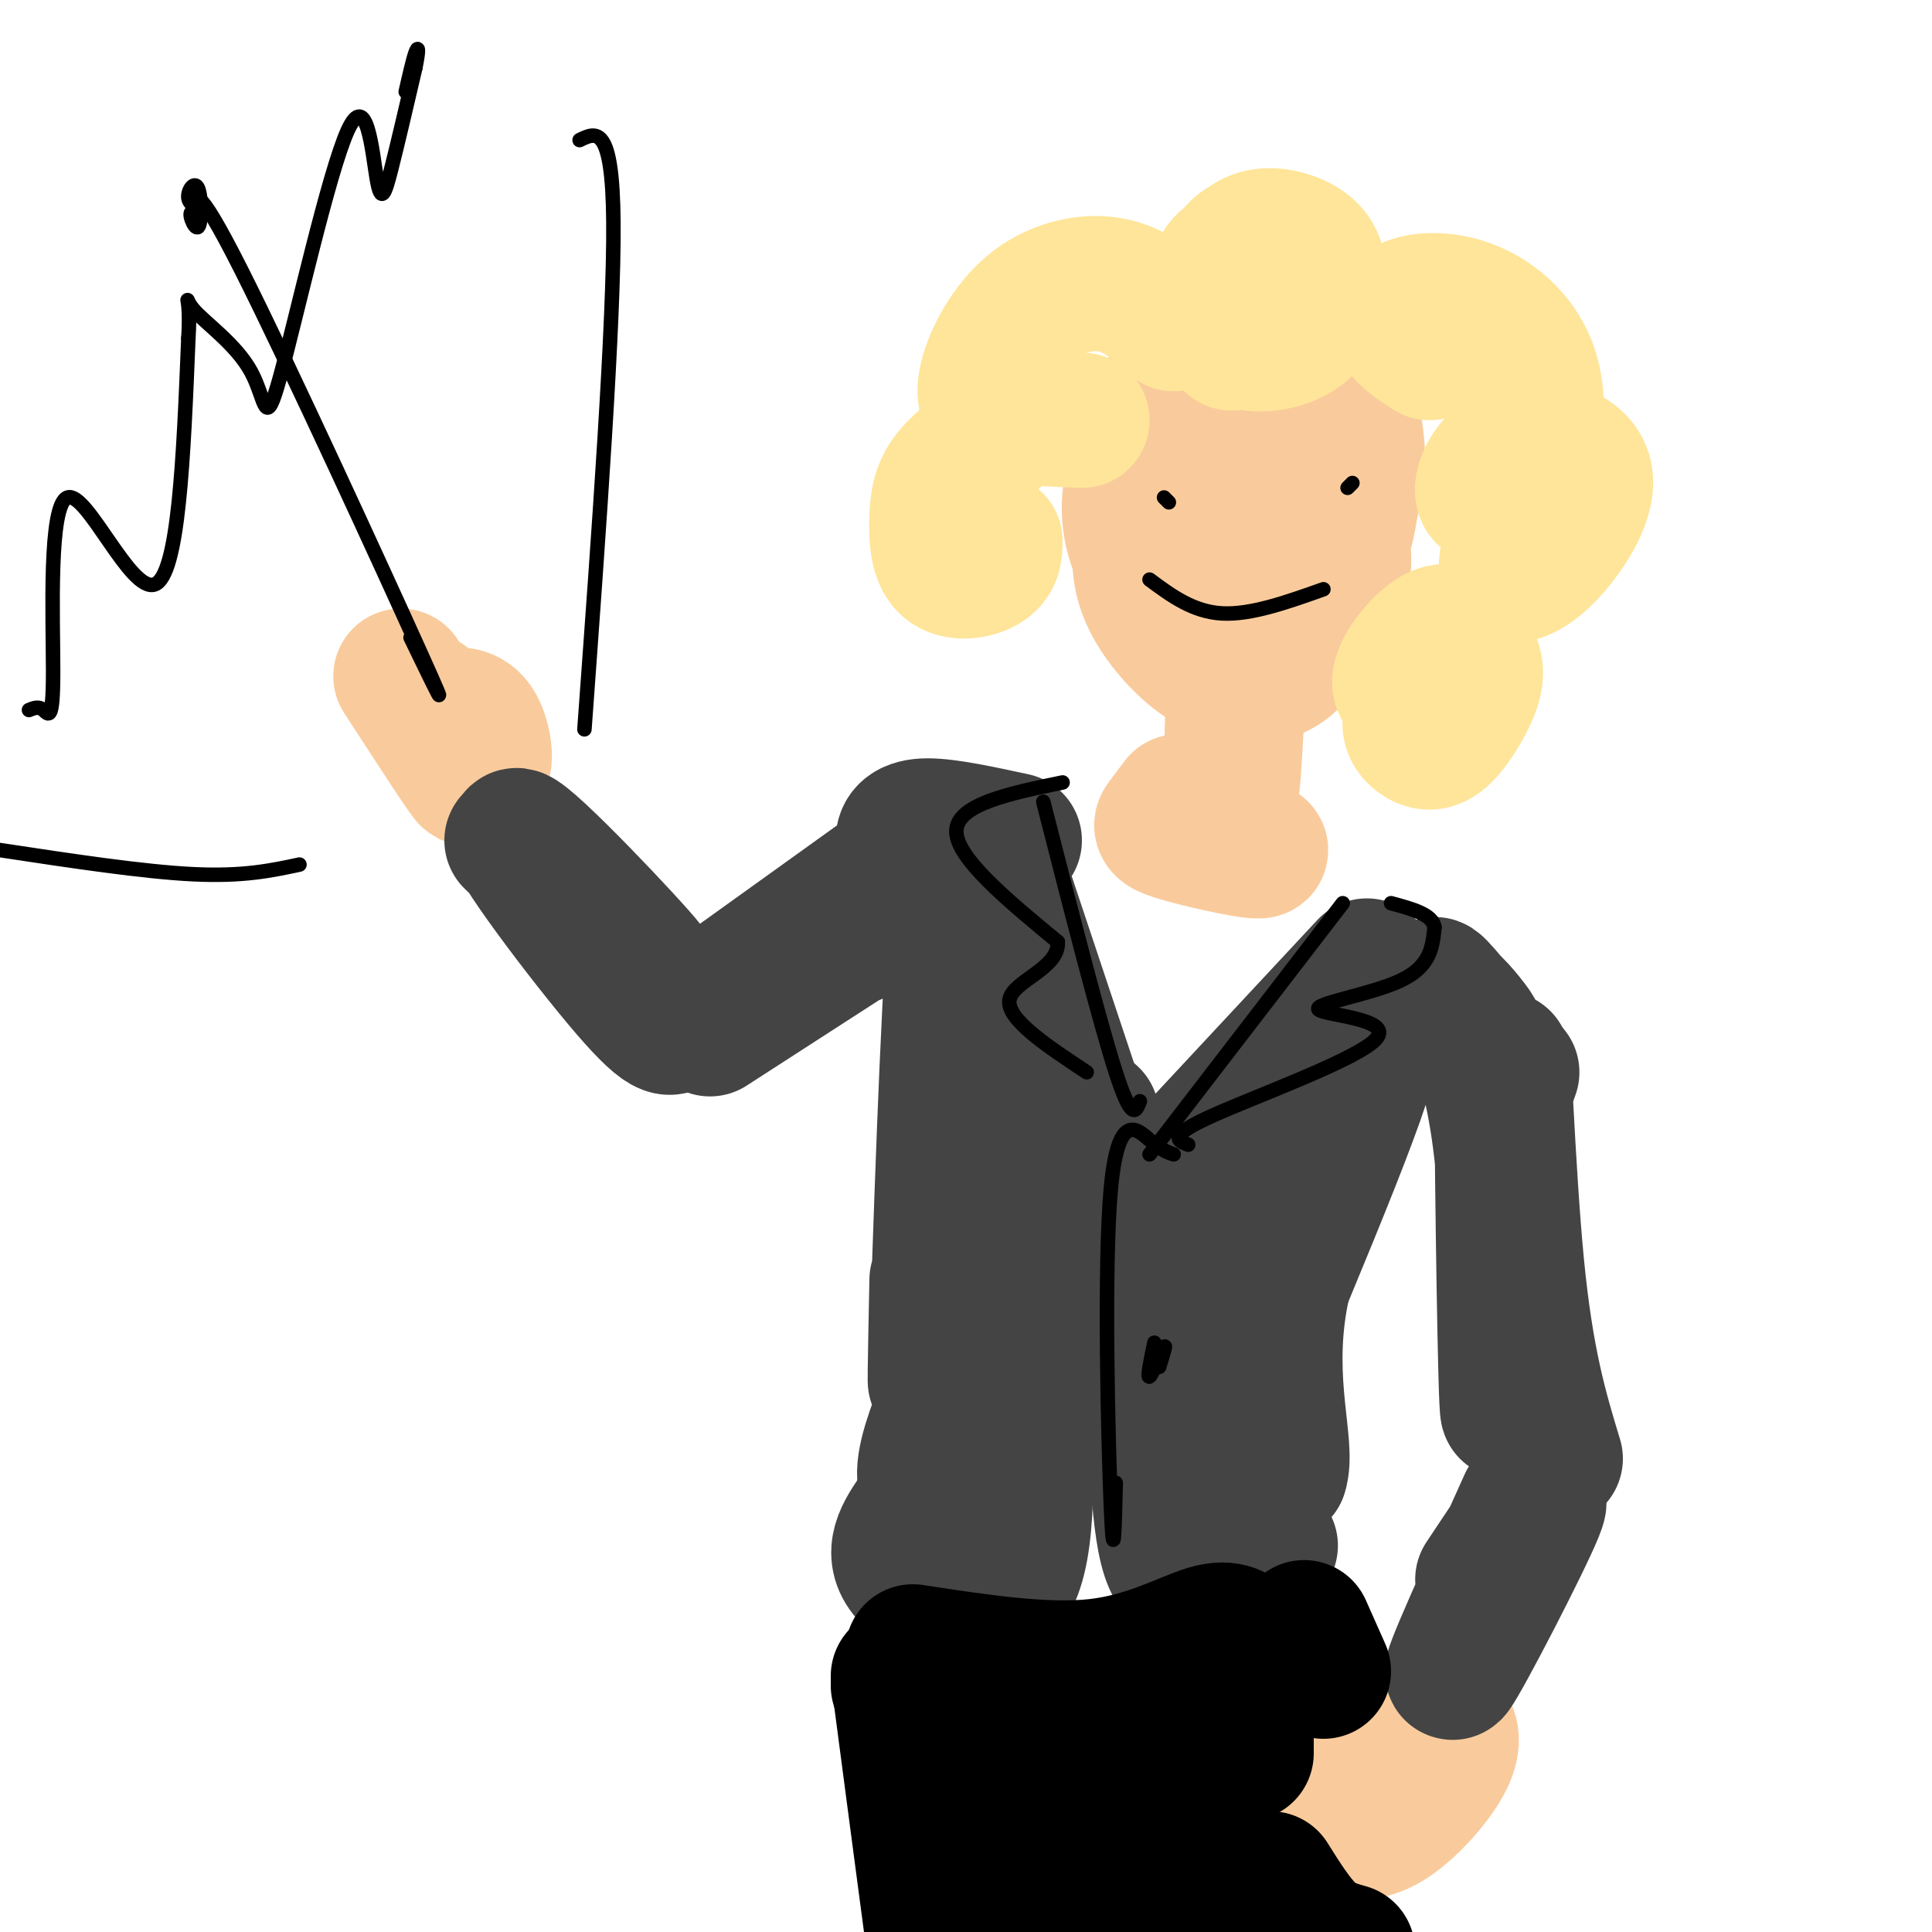 <svg viewBox='0 0 400 400' version='1.1' xmlns='http://www.w3.org/2000/svg' xmlns:xlink='http://www.w3.org/1999/xlink'><g fill='none' stroke='#f9cb9c' stroke-width='28' stroke-linecap='round' stroke-linejoin='round'><path d='M260,82c-2.099,-1.620 -4.197,-3.240 -8,-2c-3.803,1.240 -9.310,5.340 -12,11c-2.690,5.660 -2.564,12.880 -1,18c1.564,5.120 4.564,8.140 8,10c3.436,1.860 7.306,2.561 11,2c3.694,-0.561 7.212,-2.384 10,-8c2.788,-5.616 4.846,-15.025 5,-21c0.154,-5.975 -1.597,-8.515 -3,-11c-1.403,-2.485 -2.458,-4.914 -7,-6c-4.542,-1.086 -12.571,-0.829 -18,3c-5.429,3.829 -8.259,11.230 -8,18c0.259,6.770 3.605,12.911 6,17c2.395,4.089 3.838,6.127 9,7c5.162,0.873 14.044,0.581 19,-1c4.956,-1.581 5.988,-4.452 7,-8c1.012,-3.548 2.006,-7.774 3,-12'/><path d='M281,99c0.374,-4.287 -0.192,-9.003 -1,-13c-0.808,-3.997 -1.860,-7.275 -7,-9c-5.140,-1.725 -14.368,-1.896 -22,2c-7.632,3.896 -13.668,11.859 -16,19c-2.332,7.141 -0.961,13.461 2,19c2.961,5.539 7.513,10.296 12,13c4.487,2.704 8.911,3.356 13,1c4.089,-2.356 7.845,-7.720 10,-12c2.155,-4.280 2.709,-7.475 2,-13c-0.709,-5.525 -2.683,-13.381 -4,-17c-1.317,-3.619 -1.979,-3.000 -5,-3c-3.021,-0.000 -8.401,-0.620 -13,2c-4.599,2.620 -8.416,8.478 -10,13c-1.584,4.522 -0.934,7.708 0,11c0.934,3.292 2.151,6.692 6,9c3.849,2.308 10.331,3.526 15,3c4.669,-0.526 7.526,-2.795 10,-5c2.474,-2.205 4.564,-4.344 5,-9c0.436,-4.656 -0.782,-11.828 -2,-19'/><path d='M276,91c-1.869,-4.830 -5.542,-7.406 -7,-9c-1.458,-1.594 -0.702,-2.205 -6,-1c-5.298,1.205 -16.649,4.226 -22,9c-5.351,4.774 -4.700,11.299 -3,16c1.700,4.701 4.449,7.576 7,10c2.551,2.424 4.905,4.397 9,5c4.095,0.603 9.933,-0.166 14,-3c4.067,-2.834 6.364,-7.735 6,-13c-0.364,-5.265 -3.389,-10.894 -6,-14c-2.611,-3.106 -4.806,-3.688 -8,-1c-3.194,2.688 -7.385,8.646 -9,13c-1.615,4.354 -0.654,7.105 0,10c0.654,2.895 1.002,5.933 5,7c3.998,1.067 11.645,0.164 16,-3c4.355,-3.164 5.416,-8.587 4,-15c-1.416,-6.413 -5.310,-13.815 -9,-17c-3.690,-3.185 -7.175,-2.153 -9,-2c-1.825,0.153 -1.991,-0.574 -5,3c-3.009,3.574 -8.860,11.450 -10,18c-1.140,6.550 2.430,11.775 6,17'/><path d='M249,121c3.304,3.943 8.566,5.299 14,4c5.434,-1.299 11.042,-5.254 14,-11c2.958,-5.746 3.265,-13.285 2,-19c-1.265,-5.715 -4.103,-9.607 -9,-10c-4.897,-0.393 -11.853,2.711 -17,8c-5.147,5.289 -8.486,12.761 -9,18c-0.514,5.239 1.797,8.243 4,11c2.203,2.757 4.299,5.265 9,6c4.701,0.735 12.008,-0.303 16,-2c3.992,-1.697 4.668,-4.052 5,-7c0.332,-2.948 0.319,-6.488 -1,-10c-1.319,-3.512 -3.945,-6.995 -7,-10c-3.055,-3.005 -6.540,-5.530 -12,-5c-5.460,0.530 -12.895,4.115 -17,8c-4.105,3.885 -4.879,8.069 -5,12c-0.121,3.931 0.412,7.609 3,12c2.588,4.391 7.230,9.497 12,12c4.770,2.503 9.669,2.405 13,1c3.331,-1.405 5.095,-4.116 6,-7c0.905,-2.884 0.953,-5.942 1,-9'/><path d='M271,123c0.030,-1.628 -0.394,-1.199 -3,-3c-2.606,-1.801 -7.394,-5.831 -10,3c-2.606,8.831 -3.030,30.523 -3,37c0.030,6.477 0.515,-2.262 1,-11'/><path d='M244,166c-1.113,1.493 -2.226,2.986 -3,4c-0.774,1.014 -1.207,1.550 4,3c5.207,1.450 16.056,3.813 16,3c-0.056,-0.813 -11.016,-4.804 -15,-6c-3.984,-1.196 -0.992,0.402 2,2'/><path d='M83,140c7.222,11.132 14.443,22.265 14,21c-0.443,-1.265 -8.552,-14.927 -9,-16c-0.448,-1.073 6.764,10.442 10,13c3.236,2.558 2.496,-3.841 1,-7c-1.496,-3.159 -3.748,-3.080 -6,-3'/><path d='M289,366c-0.525,-1.296 -1.051,-2.591 -3,-2c-1.949,0.591 -5.323,3.070 -7,6c-1.677,2.930 -1.659,6.313 0,8c1.659,1.687 4.958,1.679 9,-1c4.042,-2.679 8.827,-8.030 11,-12c2.173,-3.970 1.734,-6.558 0,-8c-1.734,-1.442 -4.764,-1.737 -8,0c-3.236,1.737 -6.679,5.506 -9,9c-2.321,3.494 -3.520,6.713 -1,7c2.520,0.287 8.760,-2.356 15,-5'/></g>
<g fill='none' stroke='#444444' stroke-width='28' stroke-linecap='round' stroke-linejoin='round'><path d='M106,174c15.512,14.958 31.024,29.917 28,26c-3.024,-3.917 -24.583,-26.708 -27,-27c-2.417,-0.292 14.310,21.917 23,32c8.690,10.083 9.345,8.042 10,6'/><path d='M147,213c20.000,-12.917 40.000,-25.833 45,-29c5.000,-3.167 -5.000,3.417 -15,10'/><path d='M151,210c0.000,0.000 29.000,-20.000 29,-20'/><path d='M210,174c-7.000,-1.511 -14.000,-3.022 -18,-3c-4.000,0.022 -5.000,1.578 -5,3c0.000,1.422 1.000,2.711 2,4'/><path d='M186,179c0.000,0.000 -39.000,28.000 -39,28'/><path d='M203,182c0.000,0.000 4.000,55.000 4,55'/><path d='M204,184c-2.089,-8.600 -4.178,-17.200 -6,4c-1.822,21.200 -3.378,72.200 -4,90c-0.622,17.800 -0.311,2.400 0,-13'/><path d='M202,204c-3.030,32.226 -6.060,64.452 -6,75c0.060,10.548 3.208,-0.583 4,2c0.792,2.583 -0.774,18.881 0,18c0.774,-0.881 3.887,-18.940 7,-37'/><path d='M207,262c0.964,-8.274 -0.125,-10.458 -3,1c-2.875,11.458 -7.536,36.560 -6,36c1.536,-0.560 9.268,-26.780 17,-53'/><path d='M207,181c0.000,0.000 19.000,57.000 19,57'/><path d='M207,185c3.417,14.167 6.833,28.333 10,36c3.167,7.667 6.083,8.833 9,10'/><path d='M205,298c0.000,0.000 24.000,-48.000 24,-48'/><path d='M242,244c0.000,0.000 41.000,-44.000 41,-44'/><path d='M238,249c1.750,23.833 3.500,47.667 8,57c4.500,9.333 11.750,4.167 19,-1'/><path d='M265,305c1.833,-5.369 -3.083,-18.292 0,-36c3.083,-17.708 14.167,-40.202 18,-49c3.833,-8.798 0.417,-3.899 -3,1'/><path d='M255,291c15.356,-36.556 30.711,-73.111 28,-73c-2.711,0.111 -23.489,36.889 -28,45c-4.511,8.111 7.244,-12.444 19,-33'/><path d='M295,205c1.761,0.295 3.522,0.590 6,3c2.478,2.410 5.675,6.935 4,5c-1.675,-1.935 -8.220,-10.329 -8,-9c0.220,1.329 7.206,12.380 11,17c3.794,4.620 4.397,2.810 5,1'/><path d='M307,218c2.072,8.249 4.144,16.498 5,35c0.856,18.502 0.498,47.258 0,37c-0.498,-10.258 -1.134,-59.531 -1,-69c0.134,-9.469 1.038,20.866 3,41c1.962,20.134 4.981,30.067 8,40'/><path d='M316,311c-8.467,18.756 -16.933,37.511 -15,35c1.933,-2.511 14.267,-26.289 17,-33c2.733,-6.711 -4.133,3.644 -11,14'/><path d='M195,292c-2.333,6.250 -4.667,12.500 -3,16c1.667,3.500 7.333,4.250 13,5'/><path d='M190,313c-2.978,4.267 -5.956,8.533 -2,13c3.956,4.467 14.844,9.133 20,3c5.156,-6.133 4.578,-23.067 4,-40'/><path d='M239,278c0.267,18.267 0.533,36.533 3,44c2.467,7.467 7.133,4.133 11,2c3.867,-2.133 6.933,-3.067 10,-4'/></g>
<g fill='none' stroke='#000000' stroke-width='28' stroke-linecap='round' stroke-linejoin='round'><path d='M186,347c3.083,23.417 6.167,46.833 7,53c0.833,6.167 -0.583,-4.917 -2,-16'/><path d='M186,349c0.000,0.000 57.000,2.000 57,2'/><path d='M254,341c0.000,0.000 -6.000,62.000 -6,62'/><path d='M212,359c-1.075,13.578 -2.150,27.155 -1,27c1.150,-0.155 4.525,-14.043 6,-20c1.475,-5.957 1.051,-3.984 0,-3c-1.051,0.984 -2.730,0.978 -4,5c-1.270,4.022 -2.130,12.072 -2,19c0.130,6.928 1.251,12.733 8,6c6.749,-6.733 19.125,-26.005 22,-27c2.875,-0.995 -3.750,16.287 -6,26c-2.250,9.713 -0.125,11.856 2,14'/><path d='M240,403c0.000,0.000 10.000,-28.000 10,-28'/><path d='M189,342c13.667,2.089 27.333,4.178 38,3c10.667,-1.178 18.333,-5.622 23,-7c4.667,-1.378 6.333,0.311 8,2'/><path d='M258,345c0.000,0.000 0.000,18.000 0,18'/><path d='M270,337c0.000,0.000 4.000,9.000 4,9'/><path d='M263,389c2.667,4.250 5.333,8.500 8,11c2.667,2.500 5.333,3.250 8,4'/></g>
<g fill='none' stroke='#000000' stroke-width='3' stroke-linecap='round' stroke-linejoin='round'><path d='M85,132c4.733,9.778 9.467,19.556 2,3c-7.467,-16.556 -27.133,-59.444 -37,-79c-9.867,-19.556 -9.933,-15.778 -10,-12'/><path d='M40,44c-1.365,-0.670 0.222,3.656 1,3c0.778,-0.656 0.748,-6.292 0,-8c-0.748,-1.708 -2.214,0.512 -2,2c0.214,1.488 2.107,2.244 4,3'/></g>
<g fill='none' stroke='#ffe599' stroke-width='28' stroke-linecap='round' stroke-linejoin='round'><path d='M261,51c-1.128,-0.651 -2.255,-1.302 -4,0c-1.745,1.302 -4.107,4.557 -5,8c-0.893,3.443 -0.316,7.073 3,9c3.316,1.927 9.371,2.152 13,0c3.629,-2.152 4.831,-6.682 5,-10c0.169,-3.318 -0.696,-5.423 -3,-7c-2.304,-1.577 -6.047,-2.625 -9,-2c-2.953,0.625 -5.117,2.924 -6,6c-0.883,3.076 -0.487,6.928 0,10c0.487,3.072 1.063,5.362 4,6c2.937,0.638 8.234,-0.376 11,-3c2.766,-2.624 2.999,-6.858 0,-10c-2.999,-3.142 -9.231,-5.192 -13,-5c-3.769,0.192 -5.077,2.626 -5,6c0.077,3.374 1.538,7.687 3,12'/><path d='M243,67c-3.868,-3.509 -7.735,-7.018 -13,-8c-5.265,-0.982 -11.927,0.561 -17,5c-5.073,4.439 -8.558,11.772 -9,16c-0.442,4.228 2.159,5.351 6,6c3.841,0.649 8.920,0.825 14,1'/><path d='M208,89c-4.309,3.080 -8.619,6.159 -11,9c-2.381,2.841 -2.834,5.442 -3,9c-0.166,3.558 -0.045,8.073 2,10c2.045,1.927 6.013,1.265 8,0c1.987,-1.265 1.994,-3.132 2,-5'/><path d='M296,142c-1.814,2.545 -3.628,5.090 -4,7c-0.372,1.910 0.699,3.186 2,4c1.301,0.814 2.831,1.166 5,-1c2.169,-2.166 4.976,-6.850 6,-10c1.024,-3.150 0.266,-4.767 -1,-7c-1.266,-2.233 -3.040,-5.083 -6,-4c-2.960,1.083 -7.105,6.099 -8,9c-0.895,2.901 1.458,3.686 4,4c2.542,0.314 5.271,0.157 8,0'/><path d='M312,116c-0.175,1.409 -0.351,2.817 1,3c1.351,0.183 4.227,-0.861 8,-5c3.773,-4.139 8.442,-11.375 7,-16c-1.442,-4.625 -8.994,-6.640 -14,-5c-5.006,1.640 -7.465,6.933 -7,9c0.465,2.067 3.856,0.907 6,0c2.144,-0.907 3.043,-1.563 4,-6c0.957,-4.437 1.972,-12.656 0,-19c-1.972,-6.344 -6.931,-10.814 -12,-13c-5.069,-2.186 -10.249,-2.089 -13,-1c-2.751,1.089 -3.072,3.168 -2,5c1.072,1.832 3.536,3.416 6,5'/></g>
<g fill='none' stroke='#000000' stroke-width='3' stroke-linecap='round' stroke-linejoin='round'><path d='M278,187c0.000,0.000 -40.000,52.000 -40,52'/><path d='M216,166c5.833,22.833 11.667,45.667 15,56c3.333,10.333 4.167,8.167 5,6'/><path d='M238,120c4.500,3.333 9.000,6.667 15,7c6.000,0.333 13.500,-2.333 21,-5'/><path d='M241,103c0.000,0.000 1.000,1.000 1,1'/><path d='M279,101c0.000,0.000 1.000,-1.000 1,-1'/><path d='M220,162c-10.917,2.250 -21.833,4.500 -22,10c-0.167,5.500 10.417,14.250 21,23'/><path d='M219,195c0.333,5.578 -9.333,8.022 -10,12c-0.667,3.978 7.667,9.489 16,15'/><path d='M6,147c1.000,-0.410 2.000,-0.820 3,0c1.000,0.820 2.000,2.869 2,-8c0.000,-10.869 -1.000,-34.657 3,-36c4.000,-1.343 13.000,19.759 18,18c5.000,-1.759 6.000,-26.380 7,-51'/><path d='M39,70c0.624,-9.788 -1.316,-8.759 1,-6c2.316,2.759 8.887,7.247 12,13c3.113,5.753 2.768,12.771 6,1c3.232,-11.771 10.042,-42.330 14,-51c3.958,-8.670 5.066,4.550 6,10c0.934,5.450 1.696,3.128 3,-2c1.304,-5.128 3.152,-13.064 5,-21'/><path d='M86,14c0.867,-4.289 0.533,-4.511 0,-3c-0.533,1.511 -1.267,4.756 -2,8'/><path d='M0,176c14.833,2.250 29.667,4.500 40,5c10.333,0.500 16.167,-0.750 22,-2'/><path d='M121,151c3.083,-42.333 6.167,-84.667 6,-105c-0.167,-20.333 -3.583,-18.667 -7,-17'/><path d='M246,237c-2.225,-0.876 -4.450,-1.751 5,-6c9.450,-4.249 30.574,-11.871 34,-16c3.426,-4.129 -10.847,-4.766 -12,-6c-1.153,-1.234 10.813,-3.067 17,-6c6.187,-2.933 6.593,-6.967 7,-11'/><path d='M297,192c-0.333,-2.667 -4.667,-3.833 -9,-5'/><path d='M243,239c-1.214,-0.405 -2.429,-0.810 -5,-3c-2.571,-2.190 -6.500,-6.167 -8,10c-1.500,16.167 -0.571,52.476 0,66c0.571,13.524 0.786,4.262 1,-5'/><path d='M239,278c-0.778,3.711 -1.556,7.422 -1,7c0.556,-0.422 2.444,-4.978 3,-6c0.556,-1.022 -0.222,1.489 -1,4'/></g>
</svg>